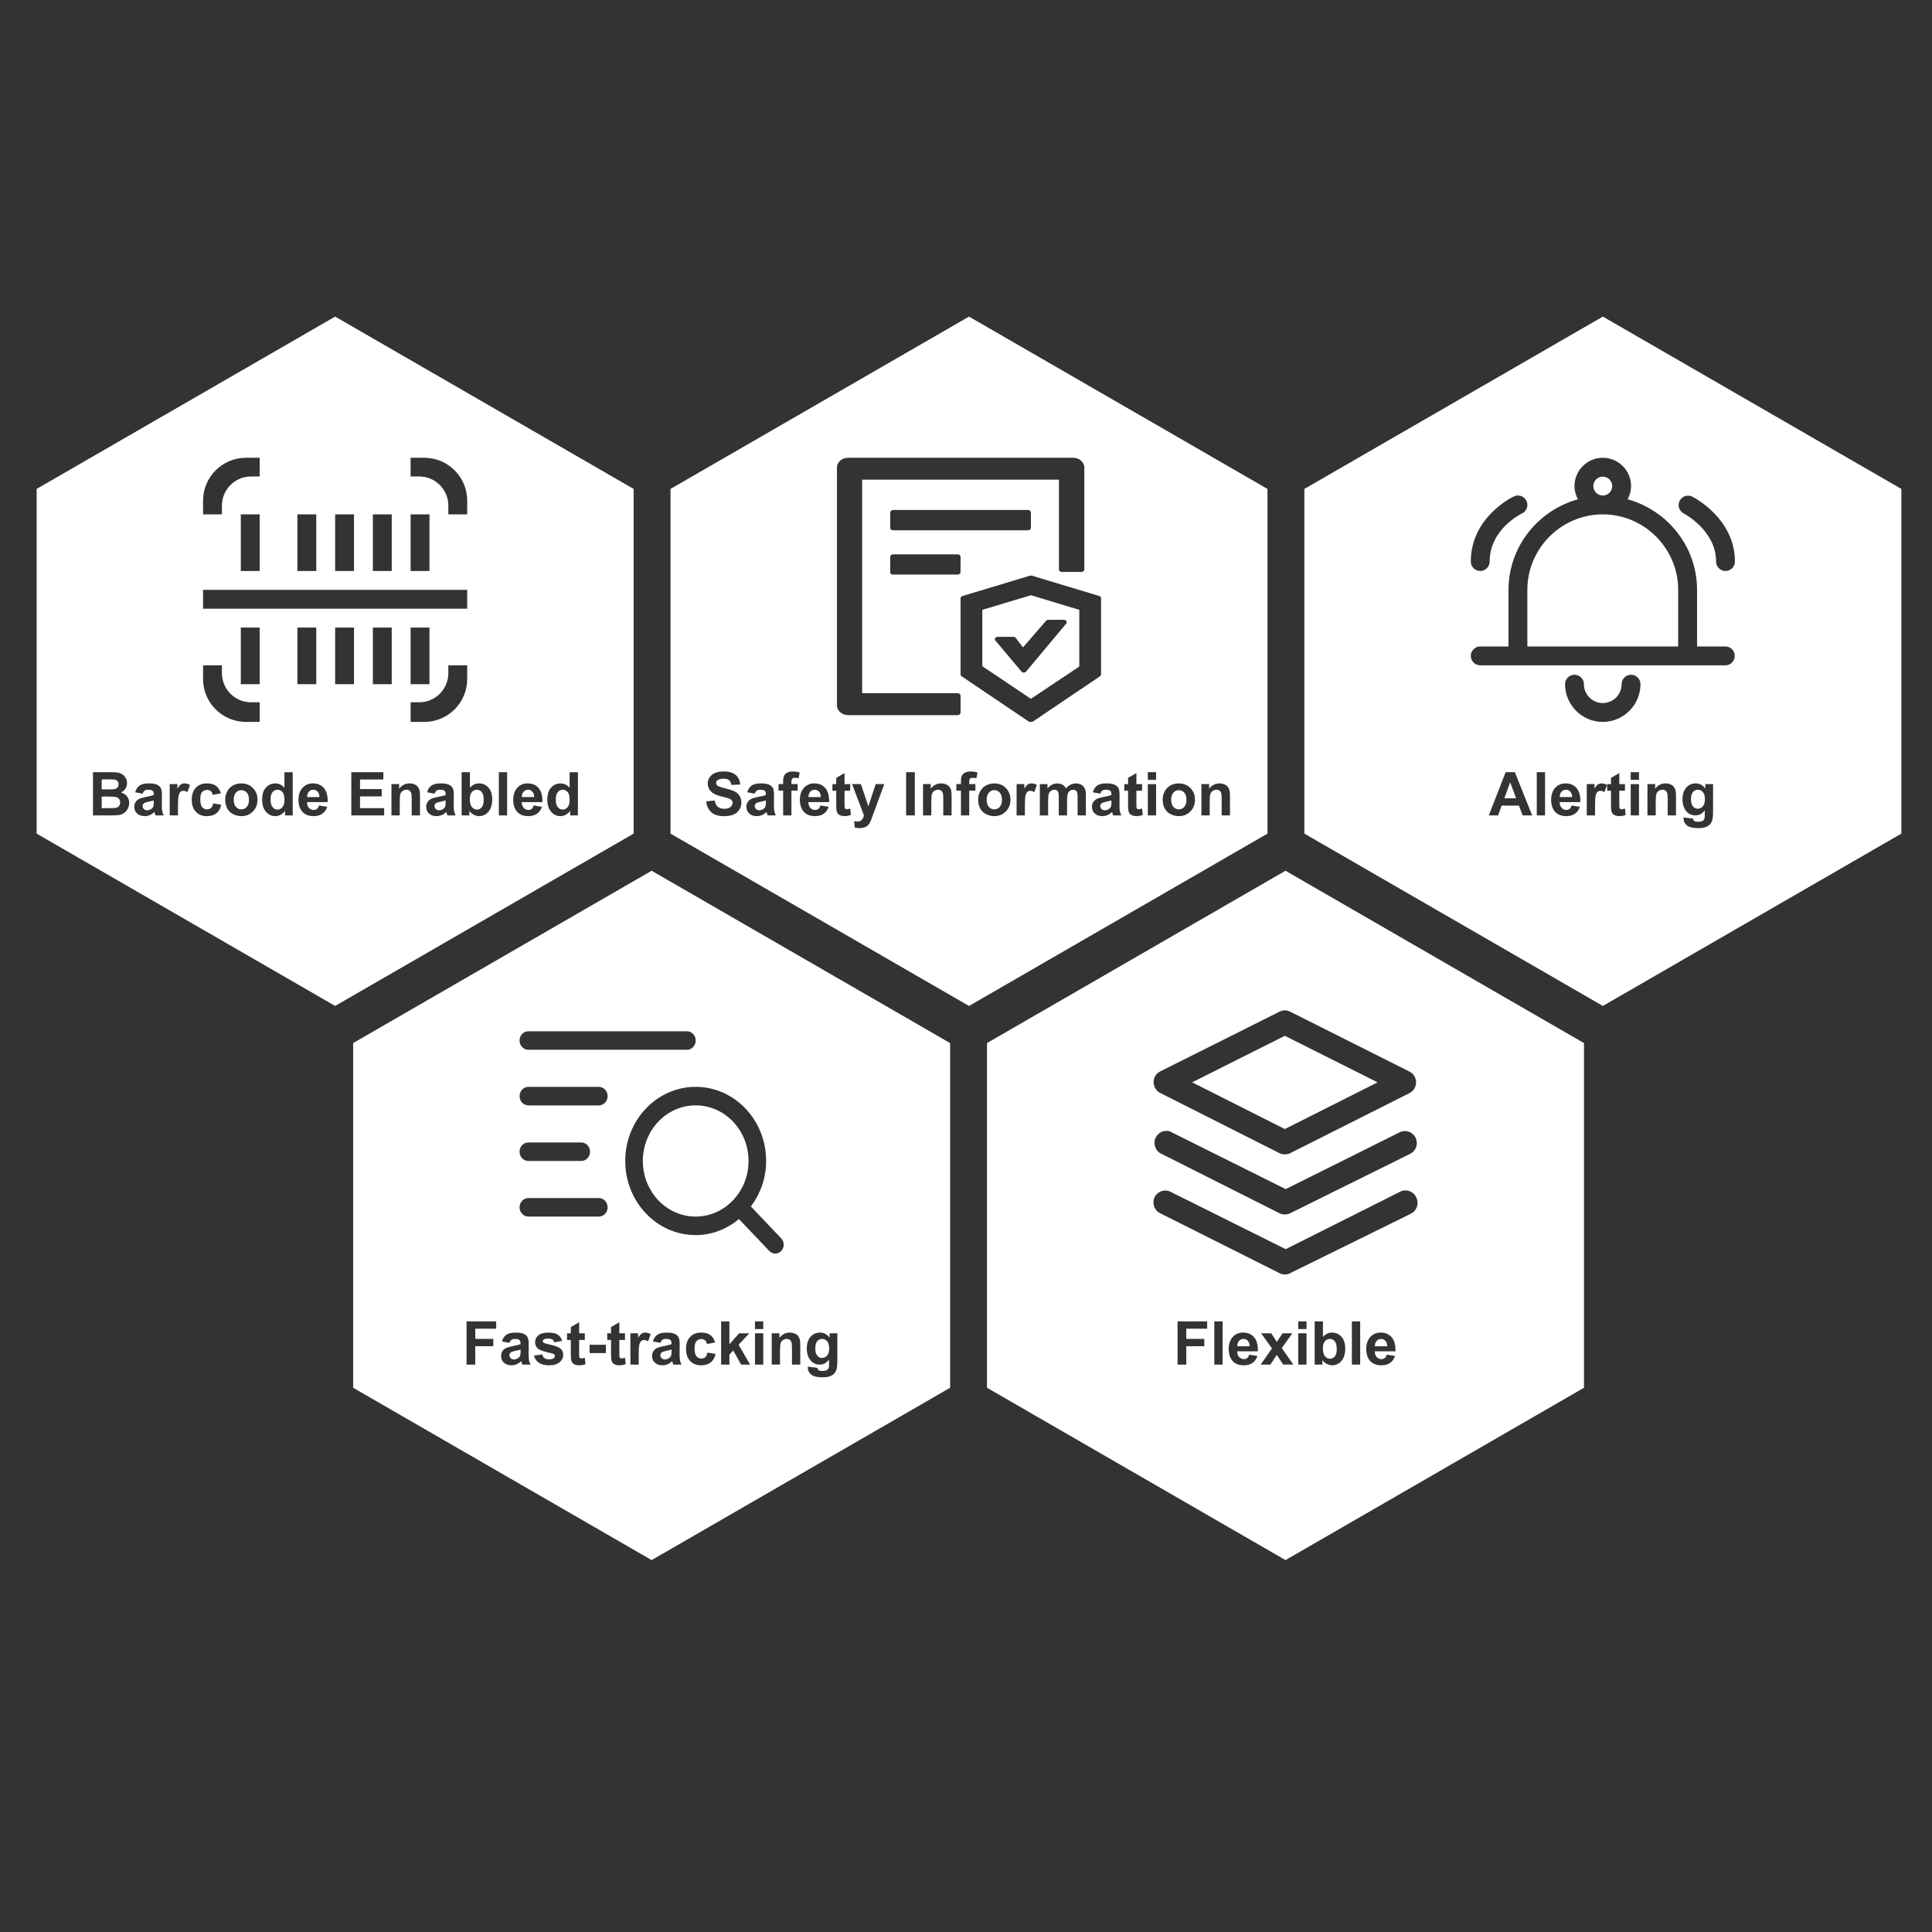 <?xml version="1.0" encoding="utf-8"?>
<!-- Generator: Adobe Illustrator 23.0.6, SVG Export Plug-In . SVG Version: 6.00 Build 0)  -->
<svg version="1.1" id="图层_1" xmlns="http://www.w3.org/2000/svg" xmlns:xlink="http://www.w3.org/1999/xlink" x="0px" y="0px"
	 viewBox="0 0 1024 1024" style="enable-background:new 0 0 1024 1024;" xml:space="preserve">
<rect x="0" y="0" width="1024" height="1024" fill="#333333" stroke="none"/>
<style type="text/css">
	.st0{fill:#FFFFFF;}
</style>
<g>
	<path class="st0" d="M147.1,418.58c-1.04,0-1.91,0.41-2.62,1.24s-1.05,2.07-1.05,3.71c0,1.77,0.24,3.05,0.73,3.84
		c0.71,1.15,1.7,1.72,2.97,1.72c1.01,0,1.87-0.43,2.58-1.29c0.71-0.86,1.06-2.14,1.06-3.85c0-1.91-0.34-3.28-1.03-4.12
		C149.06,419,148.18,418.58,147.1,418.58z"/>
	<path class="st0" d="M166.07,418.58c-0.96,0-1.75,0.35-2.38,1.05c-0.62,0.7-0.93,1.65-0.92,2.84h6.56
		c-0.03-1.27-0.36-2.24-0.98-2.9C167.73,418.91,166.97,418.58,166.07,418.58z"/>
	<path class="st0" d="M127.93,418.8c-1.15,0-2.11,0.44-2.89,1.31s-1.17,2.14-1.17,3.78c0,1.65,0.39,2.91,1.17,3.78
		s1.74,1.31,2.89,1.31c1.15,0,2.11-0.44,2.88-1.31c0.78-0.88,1.16-2.15,1.16-3.81c0-1.62-0.39-2.88-1.16-3.75
		C130.04,419.23,129.08,418.8,127.93,418.8z"/>
	<path class="st0" d="M76.43,425.66c-0.57,0.41-0.86,0.92-0.86,1.55c0,0.61,0.23,1.15,0.69,1.59c0.46,0.45,1.04,0.67,1.75,0.67
		c0.79,0,1.55-0.26,2.27-0.78c0.53-0.4,0.88-0.88,1.05-1.45c0.11-0.38,0.17-1.09,0.17-2.14v-0.88c-0.56,0.19-1.45,0.41-2.67,0.67
		C77.6,425.15,76.81,425.41,76.43,425.66z"/>
	<path class="st0" d="M231.15,425.66c-0.57,0.41-0.86,0.92-0.86,1.55c0,0.61,0.23,1.15,0.69,1.59c0.46,0.45,1.04,0.67,1.75,0.67
		c0.79,0,1.55-0.26,2.27-0.78c0.53-0.4,0.88-0.88,1.05-1.45c0.11-0.38,0.17-1.09,0.17-2.14v-0.88c-0.56,0.19-1.45,0.41-2.67,0.67
		C232.32,425.15,231.53,425.41,231.15,425.66z"/>
	<path class="st0" d="M60.29,418.31c0.79-0.09,1.41-0.37,1.87-0.82s0.68-1.05,0.68-1.79c0-0.71-0.2-1.28-0.59-1.73
		c-0.39-0.44-0.97-0.71-1.74-0.8c-0.46-0.05-1.78-0.08-3.95-0.08H53.9v5.3h3.03C58.73,418.39,59.85,418.36,60.29,418.31z"/>
	<path class="st0" d="M61.74,422.53c-0.63-0.22-2-0.33-4.1-0.33H53.9v6.12h4.28c1.67,0,2.72-0.05,3.17-0.14
		c0.69-0.12,1.25-0.43,1.68-0.91c0.43-0.48,0.65-1.13,0.65-1.95c0-0.69-0.17-1.27-0.5-1.75C62.85,423.1,62.37,422.75,61.74,422.53z"
		/>
	<path class="st0" d="M252.7,418.58c-1.05,0-1.93,0.41-2.62,1.23c-0.7,0.82-1.05,2.06-1.05,3.73c0,1.72,0.27,2.99,0.81,3.81
		c0.76,1.17,1.77,1.75,3.03,1.75c0.97,0,1.79-0.41,2.48-1.24c0.68-0.83,1.02-2.13,1.02-3.91c0-1.9-0.34-3.26-1.03-4.1
		C254.65,419,253.77,418.58,252.7,418.58z"/>
	<path class="st0" d="M279.88,418.58c-0.96,0-1.75,0.35-2.38,1.05c-0.62,0.7-0.93,1.65-0.92,2.84h6.56
		c-0.03-1.27-0.36-2.24-0.98-2.9C281.54,418.91,280.78,418.58,279.88,418.58z"/>
	<path class="st0" d="M298.26,418.58c-1.04,0-1.91,0.41-2.62,1.24s-1.05,2.07-1.05,3.71c0,1.77,0.24,3.05,0.73,3.84
		c0.71,1.15,1.7,1.72,2.97,1.72c1.01,0,1.87-0.43,2.58-1.29c0.71-0.86,1.06-2.14,1.06-3.85c0-1.91-0.34-3.28-1.03-4.12
		C300.21,419,299.33,418.58,298.26,418.58z"/>
	<path class="st0" d="M177.63,167.8L19.42,259.14v182.69l158.21,91.34l158.21-91.34V259.14L177.63,167.8z M217.63,242.63h7.26
		c12.56,0,22.74,10.18,22.74,22.74v7.26h-10v-4.65c0-8.53-6.92-15.45-15.45-15.45h-4.55V242.63z M217.63,272.63h10v30h-10V272.63z
		 M197.63,272.63h10v30h-10V272.63z M177.63,272.63h10v30h-10V272.63z M157.63,272.63h10v30h-10V272.63z M107.63,265.37
		c0-12.56,10.18-22.74,22.74-22.74h7.26v9.9h-4.55c-8.53,0-15.45,6.92-15.45,15.45v4.65h-10V265.37z M137.63,272.63v30h-10v-30
		H137.63z M67.74,428.58c-0.48,0.98-1.15,1.77-1.98,2.36c-0.84,0.59-1.87,0.95-3.1,1.09c-0.77,0.08-2.63,0.14-5.58,0.16h-7.8v-22.91
		h9.16c1.81,0,3.16,0.08,4.05,0.23c0.89,0.15,1.69,0.47,2.39,0.95c0.7,0.48,1.29,1.12,1.76,1.91s0.7,1.69,0.7,2.68
		c0,1.07-0.29,2.06-0.87,2.95c-0.58,0.9-1.36,1.57-2.35,2.02c1.4,0.41,2.47,1.1,3.22,2.08c0.75,0.98,1.12,2.13,1.12,3.45
		C68.46,426.59,68.22,427.6,67.74,428.58z M82.42,432.19c-0.11-0.29-0.26-0.72-0.42-1.3c-0.07-0.26-0.12-0.43-0.16-0.52
		c-0.75,0.73-1.55,1.28-2.41,1.64c-0.85,0.36-1.77,0.55-2.73,0.55c-1.71,0-3.05-0.46-4.04-1.39c-0.98-0.93-1.48-2.1-1.48-3.52
		c0-0.94,0.22-1.77,0.67-2.51c0.45-0.73,1.08-1.3,1.88-1.69c0.81-0.39,1.97-0.73,3.49-1.02c2.05-0.39,3.47-0.74,4.27-1.08v-0.44
		c0-0.84-0.21-1.45-0.62-1.8c-0.42-0.36-1.2-0.54-2.36-0.54c-0.78,0-1.39,0.15-1.83,0.46c-0.44,0.31-0.79,0.85-1.06,1.62l-3.98-0.72
		c0.45-1.6,1.22-2.79,2.31-3.56c1.09-0.77,2.72-1.16,4.88-1.16c1.96,0,3.42,0.23,4.38,0.7c0.96,0.46,1.63,1.05,2.02,1.77
		c0.39,0.71,0.59,2.02,0.59,3.93l-0.05,5.12c0,1.46,0.07,2.53,0.21,3.23c0.14,0.69,0.4,1.44,0.79,2.23H82.42z M99.34,419.87
		c-0.74-0.48-1.43-0.72-2.06-0.72c-0.61,0-1.14,0.17-1.56,0.51c-0.43,0.34-0.76,0.95-1.01,1.84c-0.25,0.89-0.37,2.74-0.37,5.56v5.12
		h-4.39v-16.59h4.08v2.36c0.7-1.11,1.33-1.85,1.88-2.2c0.56-0.35,1.19-0.53,1.9-0.53c1,0,1.96,0.28,2.89,0.83L99.34,419.87z
		 M114.7,431.05c-1.27,1.01-2.97,1.52-5.11,1.52c-2.43,0-4.36-0.77-5.8-2.3c-1.44-1.53-2.16-3.65-2.16-6.36
		c0-2.74,0.72-4.87,2.17-6.4c1.45-1.53,3.41-2.29,5.88-2.29c2.02,0,3.63,0.44,4.82,1.3c1.19,0.87,2.05,2.2,2.57,3.98l-4.33,0.78
		c-0.15-0.86-0.48-1.52-0.99-1.95s-1.19-0.66-2.01-0.66c-1.09,0-1.97,0.38-2.62,1.13c-0.65,0.76-0.98,2.02-0.98,3.79
		c0,1.97,0.33,3.36,0.99,4.17c0.66,0.81,1.55,1.22,2.66,1.22c0.83,0,1.52-0.24,2.05-0.71c0.53-0.47,0.91-1.29,1.12-2.45l4.31,0.73
		C116.83,428.54,115.97,430.04,114.7,431.05z M134.06,430.08c-1.62,1.65-3.66,2.48-6.12,2.48c-1.52,0-2.97-0.34-4.35-1.03
		c-1.38-0.69-2.43-1.7-3.15-3.02s-1.08-2.95-1.08-4.85c0-1.46,0.36-2.87,1.08-4.23c0.72-1.36,1.74-2.41,3.05-3.12
		c1.32-0.72,2.79-1.08,4.41-1.08c2.51,0,4.57,0.82,6.17,2.45c1.6,1.63,2.41,3.69,2.41,6.18
		C136.49,426.35,135.68,428.43,134.06,430.08z M137.63,382.63h-7.26c-12.56,0-22.74-10.18-22.74-22.74v-7.26h10v4.15
		c0,8.53,6.92,15.45,15.45,15.45h4.55V382.63z M137.63,362.63h-10v-30h10V362.63z M155.15,432.19h-4.08v-2.44
		c-0.68,0.95-1.48,1.65-2.4,2.12s-1.85,0.7-2.79,0.7c-1.91,0-3.54-0.77-4.9-2.3c-1.36-1.54-2.04-3.68-2.04-6.43
		c0-2.81,0.66-4.95,1.98-6.41c1.32-1.46,2.99-2.2,5.02-2.2c1.85,0,3.46,0.77,4.81,2.31v-8.25h4.39V432.19z M163.76,428.19
		c0.68,0.72,1.52,1.09,2.53,1.09c0.69,0,1.27-0.19,1.73-0.56s0.82-0.98,1.06-1.81l4.38,0.73c-0.56,1.6-1.45,2.83-2.66,3.66
		c-1.21,0.84-2.73,1.26-4.55,1.26c-2.89,0-5.02-0.94-6.41-2.83c-1.09-1.51-1.64-3.42-1.64-5.72c0-2.75,0.72-4.9,2.16-6.46
		c1.44-1.56,3.25-2.34,5.45-2.34c2.47,0,4.42,0.82,5.84,2.45c1.43,1.63,2.11,4.13,2.05,7.49h-11
		C162.73,426.46,163.08,427.47,163.76,428.19z M157.63,362.63v-30h10v30H157.63z M107.63,322.63v-10h140v10H107.63z M227.63,332.63
		v30h-10v-30H227.63z M207.63,332.63v30h-10v-30H207.63z M177.63,332.63h10v30h-10V332.63z M203.62,432.19H186.2v-22.91h16.98v3.88
		h-12.36v5.08h11.5v3.86h-11.5v6.23h12.8V432.19z M222.6,432.19h-4.39v-8.47c0-1.79-0.09-2.95-0.28-3.48
		c-0.19-0.53-0.49-0.93-0.91-1.23c-0.42-0.29-0.93-0.44-1.52-0.44c-0.76,0-1.44,0.21-2.05,0.62c-0.6,0.42-1.02,0.97-1.24,1.66
		c-0.22,0.69-0.34,1.96-0.34,3.81v7.52h-4.39v-16.59h4.08v2.44c1.45-1.88,3.27-2.81,5.47-2.81c0.97,0,1.85,0.17,2.66,0.52
		c0.8,0.35,1.41,0.79,1.82,1.34c0.41,0.54,0.7,1.16,0.86,1.84c0.16,0.69,0.24,1.67,0.24,2.95V432.19z M217.63,382.63v-10.4h4.55
		c8.53,0,15.45-6.92,15.45-15.45v-4.15h10v7.26c0,12.56-10.18,22.74-22.74,22.74H217.63z M237.13,432.19
		c-0.11-0.29-0.26-0.72-0.42-1.3c-0.07-0.26-0.12-0.43-0.16-0.52c-0.75,0.73-1.55,1.28-2.41,1.64c-0.85,0.36-1.77,0.55-2.73,0.55
		c-1.71,0-3.05-0.46-4.04-1.39c-0.98-0.93-1.48-2.1-1.48-3.52c0-0.94,0.22-1.77,0.67-2.51c0.45-0.73,1.08-1.3,1.88-1.69
		c0.81-0.39,1.97-0.73,3.49-1.02c2.05-0.39,3.47-0.74,4.27-1.08v-0.44c0-0.84-0.21-1.45-0.62-1.8c-0.42-0.36-1.2-0.54-2.36-0.54
		c-0.78,0-1.39,0.15-1.83,0.46c-0.44,0.31-0.79,0.85-1.06,1.62l-3.98-0.72c0.45-1.6,1.22-2.79,2.31-3.56
		c1.09-0.77,2.72-1.16,4.88-1.16c1.96,0,3.42,0.23,4.38,0.7c0.96,0.46,1.63,1.05,2.02,1.77c0.39,0.71,0.59,2.02,0.59,3.93
		l-0.05,5.12c0,1.46,0.07,2.53,0.21,3.23c0.14,0.69,0.4,1.44,0.79,2.23H237.13z M258.85,430.26c-1.35,1.53-2.99,2.3-4.91,2.3
		c-0.95,0-1.88-0.24-2.8-0.71s-1.72-1.17-2.38-2.1v2.44h-4.08v-22.91h4.39v8.25c1.35-1.54,2.96-2.31,4.81-2.31
		c2.02,0,3.69,0.73,5.02,2.2c1.32,1.46,1.98,3.57,1.98,6.3C260.87,426.55,260.19,428.73,258.85,430.26z M268.79,432.19h-4.39v-22.91
		h4.39V432.19z M277.57,428.19c0.68,0.72,1.52,1.09,2.53,1.09c0.69,0,1.27-0.19,1.73-0.56s0.82-0.98,1.06-1.81l4.38,0.73
		c-0.56,1.6-1.45,2.83-2.66,3.66c-1.21,0.84-2.73,1.26-4.55,1.26c-2.89,0-5.02-0.94-6.41-2.83c-1.09-1.51-1.64-3.42-1.64-5.72
		c0-2.75,0.72-4.9,2.16-6.46c1.44-1.56,3.25-2.34,5.45-2.34c2.47,0,4.42,0.82,5.84,2.45c1.43,1.63,2.11,4.13,2.05,7.49h-11
		C276.54,426.46,276.9,427.47,277.57,428.19z M306.31,432.19h-4.08v-2.44c-0.68,0.95-1.48,1.65-2.4,2.12s-1.85,0.7-2.79,0.7
		c-1.91,0-3.54-0.77-4.9-2.3c-1.36-1.54-2.04-3.68-2.04-6.43c0-2.81,0.66-4.95,1.98-6.41c1.32-1.46,2.99-2.2,5.02-2.2
		c1.85,0,3.46,0.77,4.81,2.31v-8.25h4.39V432.19z"/>
</g>
<g>
	<path class="st0" d="M368.73,585.87c-15.47,0-28.01,13.19-28.01,29.47s12.54,29.47,28.01,29.47c7.63,0,14.51-3.22,19.56-8.41
		c0.07-0.08,0.11-0.2,0.19-0.28c0.07-0.09,0.19-0.12,0.27-0.2v0c4.94-5.31,8-12.55,7.99-20.58
		C396.73,599.06,384.2,585.87,368.73,585.87z"/>
	<path class="st0" d="M270.85,716.73c-0.57,0.41-0.86,0.92-0.86,1.55c0,0.61,0.23,1.15,0.69,1.59c0.46,0.45,1.04,0.67,1.75,0.67
		c0.79,0,1.55-0.26,2.27-0.78c0.53-0.4,0.88-0.88,1.05-1.45c0.11-0.38,0.17-1.09,0.17-2.14v-0.88c-0.56,0.19-1.45,0.41-2.67,0.67
		S271.22,716.48,270.85,716.73z"/>
	<path class="st0" d="M345.38,461.51l-158.21,91.34v182.69l158.21,91.34l158.21-91.34V552.86L345.38,461.51z M280.05,546.59h84.02
		c2.58,0,4.67,2.2,4.67,4.91s-2.09,4.91-4.67,4.91h-84.02c-2.58,0-4.67-2.2-4.67-4.91S277.47,546.59,280.05,546.59z M280.05,576.06
		h37.34c2.58,0,4.67,2.2,4.67,4.91c0,2.71-2.09,4.91-4.67,4.91h-37.34c-2.58,0-4.67-2.2-4.67-4.91
		C275.38,578.26,277.47,576.06,280.05,576.06z M280.05,605.52h28.01c2.58,0,4.67,2.2,4.67,4.91c0,2.71-2.09,4.91-4.67,4.91h-28.01
		c-2.58,0-4.67-2.2-4.67-4.91C275.38,607.72,277.47,605.52,280.05,605.52z M280.05,634.99h37.34c2.58,0,4.67,2.2,4.67,4.91
		c0,2.71-2.09,4.91-4.67,4.91h-37.34c-2.58,0-4.67-2.2-4.67-4.91C275.38,637.19,277.47,634.99,280.05,634.99z M262.97,704.23H251.9
		v5.42h9.56v3.88h-9.56v9.73h-4.62v-22.91h15.7V704.23z M276.83,723.26c-0.11-0.29-0.26-0.72-0.42-1.3
		c-0.07-0.26-0.12-0.43-0.16-0.52c-0.75,0.73-1.55,1.28-2.41,1.64c-0.85,0.36-1.77,0.55-2.73,0.55c-1.71,0-3.05-0.46-4.04-1.39
		s-1.48-2.1-1.48-3.52c0-0.94,0.22-1.77,0.67-2.51c0.45-0.73,1.08-1.3,1.88-1.69c0.81-0.39,1.97-0.73,3.49-1.02
		c2.05-0.39,3.47-0.75,4.27-1.08V712c0-0.84-0.21-1.45-0.62-1.8c-0.42-0.36-1.2-0.54-2.36-0.54c-0.78,0-1.39,0.15-1.83,0.46
		s-0.79,0.85-1.06,1.62l-3.98-0.72c0.45-1.6,1.22-2.79,2.31-3.56s2.72-1.16,4.88-1.16c1.96,0,3.42,0.23,4.38,0.7
		c0.96,0.46,1.63,1.05,2.02,1.77s0.59,2.02,0.59,3.93l-0.05,5.12c0,1.46,0.07,2.53,0.21,3.23s0.4,1.43,0.79,2.23H276.83z M296.6,722
		c-1.27,1.09-3.15,1.64-5.64,1.64c-2.26,0-4.05-0.46-5.37-1.38c-1.32-0.92-2.18-2.16-2.59-3.73l4.41-0.67
		c0.19,0.85,0.57,1.5,1.14,1.95c0.57,0.44,1.38,0.66,2.41,0.66c1.14,0,1.99-0.21,2.56-0.62c0.39-0.29,0.58-0.68,0.58-1.17
		c0-0.33-0.1-0.61-0.31-0.83c-0.22-0.21-0.71-0.4-1.47-0.58c-3.54-0.78-5.79-1.5-6.73-2.14c-1.31-0.9-1.97-2.14-1.97-3.73
		c0-1.44,0.57-2.65,1.7-3.62c1.14-0.98,2.9-1.47,5.28-1.47c2.27,0,3.96,0.37,5.06,1.11c1.1,0.74,1.86,1.83,2.28,3.28l-4.14,0.77
		c-0.18-0.65-0.51-1.14-1.01-1.48c-0.5-0.34-1.2-0.52-2.12-0.52c-1.16,0-1.98,0.16-2.48,0.48c-0.33,0.23-0.5,0.53-0.5,0.89
		c0,0.31,0.15,0.58,0.44,0.8c0.4,0.29,1.76,0.7,4.1,1.23c2.34,0.53,3.97,1.18,4.9,1.95c0.92,0.78,1.38,1.87,1.38,3.27
		C298.51,719.6,297.87,720.91,296.6,722z M306.85,723.64c-0.79,0-1.51-0.13-2.14-0.4c-0.64-0.27-1.1-0.61-1.4-1.03
		s-0.5-0.99-0.62-1.71c-0.09-0.51-0.14-1.54-0.14-3.09v-7.23h-2.02v-3.5h2.02v-3.3l4.41-2.56v5.86h3v3.5h-3v6.69
		c0,1.35,0.03,2.14,0.09,2.37c0.06,0.22,0.19,0.41,0.39,0.55s0.45,0.22,0.74,0.22c0.41,0,0.99-0.14,1.77-0.42l0.38,3.41
		C309.3,723.42,308.14,723.64,306.85,723.64z M321.13,717.16h-8.62v-4.39h8.62V717.16z M328.16,723.64c-0.79,0-1.51-0.13-2.14-0.4
		c-0.64-0.27-1.1-0.61-1.4-1.03s-0.5-0.99-0.62-1.71c-0.09-0.51-0.14-1.54-0.14-3.09v-7.23h-2.02v-3.5h2.02v-3.3l4.41-2.56v5.86h3
		v3.5h-3v6.69c0,1.35,0.03,2.14,0.09,2.37c0.06,0.22,0.19,0.41,0.39,0.55s0.45,0.22,0.74,0.22c0.41,0,0.99-0.14,1.77-0.42l0.38,3.41
		C330.61,723.42,329.45,723.64,328.16,723.64z M343.52,710.95c-0.74-0.48-1.43-0.72-2.06-0.72c-0.61,0-1.14,0.17-1.56,0.51
		c-0.43,0.34-0.76,0.95-1.01,1.84c-0.25,0.89-0.37,2.74-0.37,5.56v5.12h-4.39v-16.59h4.08v2.36c0.7-1.11,1.33-1.85,1.88-2.2
		c0.56-0.35,1.19-0.53,1.9-0.53c1,0,1.96,0.28,2.89,0.83L343.52,710.95z M356.85,723.26c-0.11-0.29-0.26-0.72-0.42-1.3
		c-0.07-0.26-0.12-0.43-0.16-0.52c-0.75,0.73-1.55,1.28-2.41,1.64c-0.85,0.36-1.77,0.55-2.73,0.55c-1.71,0-3.05-0.46-4.04-1.39
		s-1.48-2.1-1.48-3.52c0-0.94,0.22-1.77,0.67-2.51c0.45-0.73,1.08-1.3,1.88-1.69c0.81-0.39,1.97-0.73,3.49-1.02
		c2.05-0.39,3.47-0.75,4.27-1.08V712c0-0.84-0.21-1.45-0.62-1.8c-0.42-0.36-1.2-0.54-2.36-0.54c-0.78,0-1.39,0.15-1.83,0.46
		s-0.79,0.85-1.06,1.62l-3.98-0.72c0.45-1.6,1.22-2.79,2.31-3.56s2.72-1.16,4.88-1.16c1.96,0,3.42,0.23,4.38,0.7
		c0.96,0.46,1.63,1.05,2.02,1.77s0.59,2.02,0.59,3.93l-0.05,5.12c0,1.46,0.07,2.53,0.21,3.23s0.4,1.43,0.79,2.23H356.85z
		 M376.68,722.12c-1.27,1.01-2.97,1.52-5.11,1.52c-2.43,0-4.36-0.77-5.8-2.3c-1.44-1.53-2.16-3.65-2.16-6.36
		c0-2.74,0.72-4.87,2.17-6.4c1.45-1.53,3.41-2.29,5.88-2.29c2.02,0,3.63,0.43,4.82,1.3c1.19,0.87,2.05,2.2,2.57,3.98l-4.33,0.78
		c-0.15-0.86-0.48-1.52-0.99-1.95s-1.19-0.66-2.01-0.66c-1.09,0-1.97,0.38-2.62,1.13c-0.65,0.75-0.98,2.02-0.98,3.79
		c0,1.97,0.33,3.36,0.99,4.17c0.66,0.81,1.55,1.22,2.66,1.22c0.83,0,1.52-0.24,2.05-0.71s0.91-1.29,1.12-2.45l4.31,0.73
		C378.81,719.62,377.95,721.11,376.68,722.12z M392.82,723.26l-4.17-7.45l-2.05,2.14v5.31h-4.39v-22.91h4.39v12.16l5.14-5.84h5.41
		l-5.67,6.06l6.08,10.53H392.82z M404.55,723.26h-4.39v-16.59h4.39V723.26z M404.55,704.42h-4.39v-4.06h4.39V704.42z M391.67,646.13
		c-6.35,5.24-14.24,8.5-22.94,8.5c-20.62,0-37.34-17.59-37.34-39.29s16.72-39.29,37.34-39.29s37.34,17.59,37.34,39.29
		c0,9.15-3.1,17.45-8.08,24.13l16.08,16.91c1.75,1.85,1.75,4.81,0,6.66c-1.76,1.84-4.57,1.84-6.33,0L391.67,646.13z M424.15,723.26
		h-4.39v-8.47c0-1.79-0.09-2.95-0.28-3.48s-0.49-0.93-0.91-1.23s-0.93-0.44-1.52-0.44c-0.76,0-1.44,0.21-2.05,0.62
		c-0.6,0.42-1.02,0.97-1.24,1.66c-0.22,0.69-0.34,1.96-0.34,3.81v7.52h-4.39v-16.59h4.08v2.44c1.45-1.88,3.27-2.81,5.47-2.81
		c0.97,0,1.85,0.17,2.66,0.52c0.8,0.35,1.41,0.79,1.82,1.34c0.41,0.54,0.7,1.16,0.86,1.84c0.16,0.69,0.24,1.67,0.24,2.95V723.26z
		 M443.8,721.56c0,1.96-0.16,3.42-0.48,4.39c-0.32,0.97-0.78,1.73-1.36,2.28c-0.58,0.55-1.36,0.98-2.34,1.3
		c-0.97,0.31-2.21,0.47-3.7,0.47c-2.81,0-4.81-0.48-5.98-1.45c-1.18-0.96-1.77-2.19-1.77-3.66c0-0.15,0-0.32,0.02-0.53l5.02,0.61
		c0.08,0.58,0.28,0.98,0.58,1.2c0.42,0.31,1.07,0.47,1.97,0.47c1.15,0,2-0.17,2.58-0.52c0.39-0.23,0.68-0.6,0.88-1.11
		c0.14-0.37,0.2-1.04,0.2-2.02v-2.42c-1.31,1.79-2.97,2.69-4.97,2.69c-2.23,0-4-0.94-5.3-2.83c-1.02-1.49-1.53-3.34-1.53-5.56
		c0-2.78,0.67-4.91,2.01-6.38c1.34-1.47,3-2.2,4.99-2.2c2.05,0,3.74,0.9,5.08,2.7v-2.33h4.11V721.56z"/>
	<path class="st0" d="M350.86,716.73c-0.57,0.41-0.86,0.92-0.86,1.55c0,0.61,0.23,1.15,0.69,1.59c0.46,0.45,1.04,0.67,1.75,0.67
		c0.79,0,1.55-0.26,2.27-0.78c0.53-0.4,0.88-0.88,1.05-1.45c0.11-0.38,0.17-1.09,0.17-2.14v-0.88c-0.56,0.19-1.45,0.41-2.67,0.67
		S351.24,716.48,350.86,716.73z"/>
	<path class="st0" d="M435.74,709.66c-1.05,0-1.92,0.41-2.6,1.23c-0.68,0.82-1.02,2.07-1.02,3.74c0,1.76,0.34,3.05,1.02,3.87
		c0.68,0.82,1.52,1.23,2.52,1.23c1.07,0,1.98-0.42,2.72-1.26c0.74-0.84,1.11-2.08,1.11-3.73c0-1.72-0.35-3-1.06-3.83
		C437.72,710.07,436.82,709.66,435.74,709.66z"/>
</g>
<g>
	<path class="st0" d="M704.83,709.66c-1.05,0-1.93,0.41-2.62,1.23c-0.7,0.82-1.05,2.06-1.05,3.73c0,1.72,0.27,2.99,0.81,3.81
		c0.76,1.17,1.77,1.75,3.03,1.75c0.97,0,1.79-0.41,2.48-1.24c0.68-0.83,1.02-2.13,1.02-3.91c0-1.9-0.34-3.26-1.03-4.1
		S705.9,709.66,704.83,709.66z"/>
	<path class="st0" d="M732.01,709.66c-0.96,0-1.75,0.35-2.38,1.05s-0.93,1.65-0.92,2.84h6.56c-0.03-1.27-0.36-2.24-0.98-2.9
		S732.91,709.66,732.01,709.66z"/>
	<polygon class="st0" points="730.14,573.66 680.99,549 631.84,573.66 680.99,598.42 	"/>
	<path class="st0" d="M659.09,709.66c-0.96,0-1.75,0.35-2.38,1.05s-0.93,1.65-0.92,2.84h6.56c-0.03-1.27-0.36-2.24-0.98-2.9
		S659.99,709.66,659.09,709.66z"/>
	<path class="st0" d="M681.34,461.51l-158.21,91.34v182.69l158.21,91.34l158.21-91.34V552.86L681.34,461.51z M681.43,630.26
		l60.89-30.35c3.27-1.27,6.95,0.36,8.21,3.65c1.1,2.86,0.02,6.09-2.56,7.72l-64.11,31.75c-1.81,0.88-3.93,0.88-5.74,0l-63.24-31.84
		c-2.97-1.87-3.88-5.81-2.02-8.8c1.61-2.6,4.83-3.68,7.67-2.57v0.09L681.43,630.26z M612.12,570.67c0.61-1.2,1.57-2.17,2.76-2.78
		l63.24-31.66c1.79-0.96,3.95-0.96,5.74,0l63.24,31.75c3.12,1.61,4.36,5.45,2.76,8.59c-0.61,1.2-1.57,2.17-2.76,2.78l-63.24,31.84
		c-1.81,0.88-3.93,0.88-5.74,0l-63.24-31.93C611.76,577.66,610.52,573.81,612.12,570.67z M639.83,704.23h-11.08v5.42h9.56v3.88
		h-9.56v9.73h-4.62v-22.91h15.7V704.23z M648,723.26h-4.39v-22.91H648V723.26z M656.78,719.27c0.68,0.72,1.52,1.09,2.53,1.09
		c0.69,0,1.27-0.19,1.73-0.56s0.82-0.98,1.06-1.81l4.38,0.73c-0.56,1.6-1.45,2.83-2.66,3.66c-1.21,0.84-2.73,1.26-4.55,1.26
		c-2.89,0-5.02-0.94-6.41-2.83c-1.09-1.51-1.64-3.42-1.64-5.72c0-2.75,0.72-4.9,2.16-6.46s3.25-2.34,5.45-2.34
		c2.47,0,4.42,0.82,5.84,2.45c1.43,1.63,2.11,4.13,2.05,7.49h-11C655.75,717.54,656.1,718.55,656.78,719.27z M680.11,723.26
		l-3.38-5.14l-3.41,5.14h-5.14l5.98-8.55l-5.73-8.05h5.36l2.94,4.56l3.09-4.56h5.16l-5.62,7.86l6.14,8.73H680.11z M692.48,723.26
		h-4.39v-16.59h4.39V723.26z M692.48,704.42h-4.39v-4.06h4.39V704.42z M710.97,721.34c-1.35,1.53-2.99,2.3-4.91,2.3
		c-0.95,0-1.88-0.24-2.8-0.71s-1.72-1.17-2.38-2.1v2.44h-4.08v-22.91h4.39v8.25c1.35-1.54,2.96-2.31,4.81-2.31
		c2.02,0,3.69,0.73,5.02,2.2c1.32,1.46,1.98,3.57,1.98,6.3C713,717.63,712.32,719.81,710.97,721.34z M720.92,723.26h-4.39v-22.91
		h4.39V723.26z M729.7,719.27c0.68,0.72,1.52,1.09,2.53,1.09c0.69,0,1.27-0.19,1.73-0.56s0.82-0.98,1.06-1.81l4.38,0.73
		c-0.56,1.6-1.45,2.83-2.66,3.66c-1.21,0.84-2.73,1.26-4.55,1.26c-2.89,0-5.02-0.94-6.41-2.83c-1.09-1.51-1.64-3.42-1.64-5.72
		c0-2.75,0.72-4.9,2.16-6.46s3.25-2.34,5.45-2.34c2.47,0,4.42,0.82,5.84,2.45c1.43,1.63,2.11,4.13,2.05,7.49h-11
		C728.67,717.54,729.02,718.55,729.7,719.27z M747.99,643.19c-0.06,0.03-0.13,0.07-0.19,0.1l-63.94,31.49
		c-1.79,0.96-3.95,0.96-5.74,0l-63.24-31.75c-3.14-1.56-4.44-5.39-2.88-8.55c0.03-0.07,0.07-0.13,0.1-0.2
		c1.65-3.03,5.41-4.16,8.44-2.54l60.89,30.35l60.46-30.35c3.02-1.69,6.84-0.6,8.52,2.44c0.06,0.12,0.12,0.23,0.18,0.35
		C752.24,637.65,751.08,641.52,747.99,643.19z"/>
</g>
<g>
	<path class="st0" d="M584.01,425.66c-0.57,0.41-0.86,0.92-0.86,1.55c0,0.61,0.23,1.15,0.69,1.59c0.46,0.45,1.04,0.67,1.75,0.67
		c0.79,0,1.55-0.26,2.27-0.78c0.53-0.4,0.88-0.88,1.05-1.45c0.11-0.38,0.17-1.09,0.17-2.14v-0.88c-0.56,0.19-1.45,0.41-2.67,0.67
		C585.18,425.15,584.38,425.41,584.01,425.66z"/>
	<path class="st0" d="M431.82,418.58c-0.96,0-1.75,0.35-2.38,1.05c-0.62,0.7-0.93,1.65-0.92,2.84h6.56
		c-0.03-1.27-0.36-2.24-0.98-2.9C433.48,418.91,432.72,418.58,431.82,418.58z"/>
	<path class="st0" d="M520.65,323.22v29.88l25.75,17.29l25.65-17.12v-30.05l-25.65-7.74L520.65,323.22z M555.65,328.49h8.2
		c0.3,0,0.59,0.08,0.84,0.23c0.7,0.41,0.88,1.23,0.4,1.83l-21.27,25.44c-0.07,0.08-0.15,0.15-0.24,0.21
		c-0.66,0.45-1.62,0.36-2.14-0.21l-13.83-16.46c-0.21-0.24-0.31-0.53-0.29-0.83c0.05-0.68,0.74-1.19,1.53-1.15h8.2
		c0.48-0.03,0.95,0.16,1.24,0.49l3.91,5.1l12.21-14.08C554.7,328.72,555.16,328.51,555.65,328.49z"/>
	<path class="st0" d="M400.87,425.66c-0.57,0.41-0.86,0.92-0.86,1.55c0,0.61,0.23,1.15,0.69,1.59c0.46,0.45,1.04,0.67,1.75,0.67
		c0.79,0,1.55-0.26,2.27-0.78c0.53-0.4,0.88-0.88,1.05-1.45c0.11-0.38,0.17-1.09,0.17-2.14v-0.88c-0.56,0.19-1.45,0.41-2.67,0.67
		C402.04,425.15,401.24,425.41,400.87,425.66z"/>
	<path class="st0" d="M527.01,418.8c-1.15,0-2.11,0.44-2.89,1.31s-1.17,2.14-1.17,3.78c0,1.65,0.39,2.91,1.17,3.78
		s1.75,1.31,2.89,1.31s2.11-0.44,2.88-1.31s1.16-2.15,1.16-3.81c0-1.62-0.39-2.88-1.16-3.75S528.15,418.8,527.01,418.8z"/>
	<path class="st0" d="M513.59,167.8l-158.21,91.34v182.69l158.21,91.35l158.21-91.35V259.15L513.59,167.8z M583.59,317.04v40.42
		c-0.01,0.39-0.22,0.75-0.57,0.99l-35.76,24.12c-0.28,0.08-0.58,0.08-0.86,0c-0.31,0.08-0.64,0.08-0.95,0l-35.76-24.12
		c-0.35-0.24-0.56-0.6-0.57-0.99v-40.42c0.02-0.54,0.44-1.01,1.05-1.15l35.76-10.78h0.95l35.76,10.78
		C583.21,316.07,583.59,316.53,583.59,317.04z M473.35,293.83h34.33c0.79,0,1.43,0.55,1.43,1.23v8.15c0,0.7-0.63,1.27-1.43,1.32
		h-34.33c-0.19,0.01-0.38-0.01-0.56-0.06c-0.8-0.23-1.23-0.97-0.97-1.66v-7.74C471.87,294.37,472.54,293.83,473.35,293.83z
		 M471.82,279.84v-8.23c0-0.73,0.68-1.32,1.53-1.32h71.53c0.84,0,1.53,0.59,1.53,1.32v8.23c-0.05,0.7-0.72,1.24-1.53,1.23h-71.53
		C472.54,281.07,471.87,280.53,471.82,279.84z M443.59,247.81c0-2.83,2.63-5.14,5.91-5.19h119.21c3.32,0,6.01,2.32,6.01,5.19v54
		c0,0.73-0.68,1.32-1.53,1.32h-10.4c-0.84,0-1.53-0.59-1.53-1.32v-47.58H456.95v113.19h50.74v0c0.81,0.04,1.43,0.62,1.43,1.32v8.97
		c0,0.7-0.63,1.27-1.43,1.32h-58.17c-3.28-0.04-5.91-2.35-5.91-5.19V247.81z M391.82,429.2c-0.73,1.15-1.76,2-3.09,2.55
		c-1.33,0.56-3,0.84-4.98,0.84c-2.9,0-5.12-0.67-6.67-2.01c-1.55-1.34-2.48-3.29-2.78-5.85l4.5-0.44c0.27,1.51,0.82,2.62,1.65,3.33
		c0.83,0.71,1.95,1.06,3.35,1.06c1.49,0,2.61-0.31,3.37-0.95c0.75-0.63,1.13-1.37,1.13-2.21c0-0.54-0.16-1-0.48-1.38
		c-0.32-0.38-0.87-0.71-1.66-0.99c-0.54-0.19-1.78-0.52-3.7-1c-2.48-0.61-4.22-1.37-5.22-2.27c-1.41-1.26-2.11-2.8-2.11-4.61
		c0-1.17,0.33-2.26,0.99-3.27c0.66-1.02,1.61-1.79,2.86-2.32c1.24-0.53,2.75-0.8,4.51-0.8c2.88,0,5.04,0.63,6.49,1.89
		c1.45,1.26,2.22,2.94,2.29,5.05l-4.62,0.2c-0.2-1.18-0.62-2.02-1.27-2.54c-0.65-0.52-1.63-0.77-2.93-0.77
		c-1.34,0-2.4,0.28-3.16,0.83c-0.49,0.35-0.73,0.83-0.73,1.42c0,0.54,0.23,1.01,0.69,1.39c0.58,0.49,2,1,4.25,1.53
		s3.91,1.08,4.99,1.65c1.08,0.57,1.92,1.34,2.53,2.33s0.91,2.2,0.91,3.65C392.92,426.83,392.55,428.06,391.82,429.2z M406.85,432.19
		c-0.11-0.29-0.26-0.72-0.42-1.3c-0.07-0.26-0.12-0.43-0.16-0.52c-0.75,0.73-1.55,1.28-2.41,1.64c-0.85,0.36-1.77,0.55-2.73,0.55
		c-1.71,0-3.05-0.46-4.04-1.39c-0.98-0.93-1.48-2.1-1.48-3.52c0-0.94,0.22-1.77,0.67-2.51c0.45-0.73,1.08-1.3,1.88-1.69
		c0.81-0.39,1.97-0.73,3.49-1.02c2.05-0.39,3.47-0.74,4.27-1.08v-0.44c0-0.84-0.21-1.45-0.62-1.8c-0.42-0.36-1.2-0.54-2.36-0.54
		c-0.78,0-1.39,0.15-1.83,0.46c-0.44,0.31-0.79,0.85-1.06,1.62l-3.98-0.72c0.45-1.6,1.22-2.79,2.31-3.56
		c1.09-0.77,2.72-1.16,4.88-1.16c1.96,0,3.42,0.23,4.38,0.7c0.96,0.46,1.63,1.05,2.02,1.77c0.39,0.71,0.59,2.02,0.59,3.93
		l-0.05,5.12c0,1.46,0.07,2.53,0.21,3.23c0.14,0.69,0.4,1.44,0.79,2.23H406.85z M423.27,412.51c-0.7-0.17-1.37-0.25-2.02-0.25
		c-0.64,0-1.09,0.15-1.37,0.45c-0.28,0.3-0.41,0.87-0.41,1.71v1.17h3.28v3.45h-3.28v13.14h-4.39v-13.14h-2.44v-3.45h2.44v-1.25
		c0-1.4,0.15-2.44,0.45-3.12s0.84-1.25,1.64-1.68c0.8-0.43,1.8-0.65,3.02-0.65c1.25,0,2.47,0.19,3.67,0.56L423.27,412.51z
		 M429.51,428.19c0.68,0.72,1.52,1.09,2.53,1.09c0.69,0,1.27-0.19,1.73-0.56s0.82-0.98,1.06-1.81l4.38,0.73
		c-0.56,1.6-1.45,2.83-2.66,3.66c-1.21,0.84-2.73,1.26-4.55,1.26c-2.89,0-5.02-0.94-6.41-2.83c-1.09-1.51-1.64-3.42-1.64-5.72
		c0-2.75,0.72-4.9,2.16-6.46c1.44-1.56,3.25-2.34,5.45-2.34c2.47,0,4.42,0.82,5.84,2.45c1.43,1.63,2.11,4.13,2.05,7.49h-11
		C428.48,426.46,428.83,427.47,429.51,428.19z M447.52,432.56c-0.79,0-1.51-0.13-2.14-0.4c-0.64-0.27-1.1-0.61-1.4-1.03
		s-0.5-0.99-0.62-1.71c-0.09-0.51-0.14-1.54-0.14-3.09v-7.23h-2.02v-3.5h2.02v-3.3l4.41-2.56v5.86h3v3.5h-3v6.69
		c0,1.35,0.03,2.14,0.09,2.37c0.06,0.22,0.19,0.41,0.39,0.55c0.2,0.15,0.45,0.22,0.74,0.22c0.41,0,0.99-0.14,1.77-0.42l0.38,3.41
		C449.97,432.34,448.82,432.56,447.52,432.56z M462.81,431.56l-1.05,2.89c-0.39,0.97-0.75,1.71-1.1,2.22
		c-0.35,0.51-0.75,0.92-1.2,1.24c-0.45,0.32-1.01,0.56-1.67,0.74c-0.66,0.18-1.41,0.27-2.24,0.27c-0.84,0-1.67-0.09-2.48-0.27
		l-0.39-3.44c0.69,0.14,1.31,0.2,1.86,0.2c1.02,0,1.78-0.3,2.27-0.9c0.49-0.6,0.86-1.36,1.12-2.29l-6.31-16.64h4.67l3.97,11.78
		l3.88-11.78h4.55L462.81,431.56z M484.88,432.19h-4.62v-22.91h4.62V432.19z M504.35,432.19h-4.39v-8.47c0-1.79-0.09-2.95-0.28-3.48
		c-0.19-0.53-0.49-0.93-0.91-1.23c-0.42-0.29-0.93-0.44-1.52-0.44c-0.76,0-1.44,0.21-2.05,0.62c-0.6,0.42-1.02,0.97-1.24,1.66
		c-0.22,0.69-0.34,1.96-0.34,3.81v7.52h-4.39v-16.59h4.08v2.44c1.45-1.88,3.27-2.81,5.47-2.81c0.97,0,1.85,0.17,2.66,0.52
		c0.8,0.35,1.41,0.79,1.82,1.34c0.41,0.54,0.7,1.16,0.86,1.84c0.16,0.69,0.24,1.67,0.24,2.95V432.19z M517.51,412.51
		c-0.7-0.17-1.37-0.25-2.02-0.25c-0.64,0-1.09,0.15-1.37,0.45s-0.41,0.87-0.41,1.71v1.17h3.28v3.45h-3.28v13.14h-4.39v-13.14h-2.44
		v-3.45h2.44v-1.25c0-1.4,0.15-2.44,0.45-3.12s0.84-1.25,1.64-1.68c0.8-0.43,1.8-0.65,3.02-0.65c1.25,0,2.47,0.19,3.67,0.56
		L517.51,412.51z M533.14,430.08c-1.62,1.65-3.66,2.48-6.12,2.48c-1.52,0-2.97-0.34-4.35-1.03s-2.43-1.7-3.15-3.02
		s-1.08-2.95-1.08-4.85c0-1.46,0.36-2.87,1.08-4.23c0.72-1.36,1.74-2.41,3.05-3.12s2.79-1.08,4.41-1.08c2.51,0,4.57,0.82,6.17,2.45
		c1.6,1.63,2.41,3.69,2.41,6.18C535.57,426.35,534.76,428.43,533.14,430.08z M548.21,419.87c-0.74-0.48-1.43-0.72-2.06-0.72
		c-0.61,0-1.14,0.17-1.56,0.51c-0.43,0.34-0.76,0.95-1.01,1.84c-0.25,0.89-0.37,2.74-0.37,5.56v5.12h-4.39v-16.59h4.08v2.36
		c0.7-1.11,1.33-1.85,1.88-2.2c0.56-0.35,1.19-0.53,1.9-0.53c1,0,1.96,0.28,2.89,0.83L548.21,419.87z M575.54,432.19h-4.39v-9.48
		c0-1.65-0.15-2.71-0.45-3.19c-0.41-0.62-1.03-0.94-1.88-0.94c-0.61,0-1.19,0.19-1.73,0.56s-0.93,0.92-1.17,1.65
		c-0.24,0.72-0.36,1.87-0.36,3.43v7.97h-4.39v-9.09c0-1.61-0.08-2.66-0.23-3.12s-0.4-0.82-0.73-1.05c-0.33-0.23-0.77-0.34-1.34-0.34
		c-0.68,0-1.29,0.18-1.83,0.55c-0.54,0.36-0.93,0.89-1.16,1.58s-0.35,1.83-0.35,3.42v8.06h-4.39v-16.59h4.05v2.27
		c1.45-1.76,3.17-2.64,5.17-2.64c1.06,0,1.98,0.22,2.77,0.66s1.42,1.1,1.92,1.98c0.73-0.89,1.52-1.55,2.36-1.98s1.75-0.66,2.7-0.66
		c1.22,0,2.25,0.25,3.09,0.74c0.84,0.5,1.47,1.22,1.89,2.18c0.3,0.71,0.45,1.85,0.45,3.44V432.19z M589.99,432.19
		c-0.11-0.29-0.25-0.72-0.42-1.3c-0.07-0.26-0.12-0.43-0.16-0.52c-0.75,0.73-1.55,1.28-2.41,1.64s-1.77,0.55-2.73,0.55
		c-1.71,0-3.05-0.46-4.04-1.39c-0.98-0.93-1.48-2.1-1.48-3.52c0-0.94,0.22-1.77,0.67-2.51s1.08-1.3,1.88-1.69s1.97-0.73,3.49-1.02
		c2.05-0.39,3.47-0.74,4.27-1.08v-0.44c0-0.84-0.21-1.45-0.62-1.8s-1.2-0.54-2.36-0.54c-0.78,0-1.39,0.15-1.83,0.46
		c-0.44,0.31-0.79,0.85-1.06,1.62l-3.98-0.72c0.45-1.6,1.22-2.79,2.31-3.56c1.09-0.77,2.72-1.16,4.88-1.16
		c1.96,0,3.42,0.23,4.38,0.7c0.96,0.46,1.63,1.05,2.02,1.77c0.39,0.71,0.59,2.02,0.59,3.93l-0.05,5.12c0,1.46,0.07,2.53,0.21,3.23
		c0.14,0.69,0.4,1.44,0.79,2.23H589.99z M602.21,432.56c-0.79,0-1.5-0.13-2.14-0.4s-1.1-0.61-1.4-1.03s-0.5-0.99-0.62-1.71
		c-0.09-0.51-0.14-1.54-0.14-3.09v-7.23h-2.02v-3.5h2.02v-3.3l4.41-2.56v5.86h3v3.5h-3v6.69c0,1.35,0.03,2.14,0.09,2.37
		c0.06,0.22,0.19,0.41,0.39,0.55c0.2,0.15,0.45,0.22,0.74,0.22c0.41,0,1-0.14,1.77-0.42l0.38,3.41
		C604.66,432.34,603.5,432.56,602.21,432.56z M612.76,432.19h-4.39v-16.59h4.39V432.19z M612.76,413.34h-4.39v-4.06h4.39V413.34z
		 M630.94,430.08c-1.62,1.65-3.66,2.48-6.12,2.48c-1.52,0-2.97-0.34-4.35-1.03s-2.43-1.7-3.15-3.02s-1.08-2.95-1.08-4.85
		c0-1.46,0.36-2.87,1.08-4.23c0.72-1.36,1.74-2.41,3.05-3.12s2.79-1.08,4.41-1.08c2.51,0,4.57,0.82,6.17,2.45
		c1.6,1.63,2.41,3.69,2.41,6.18C633.37,426.35,632.56,428.43,630.94,430.08z M651.9,432.19h-4.39v-8.47c0-1.79-0.09-2.95-0.28-3.48
		c-0.19-0.53-0.49-0.93-0.91-1.23c-0.42-0.29-0.93-0.44-1.52-0.44c-0.76,0-1.44,0.21-2.05,0.62c-0.6,0.42-1.02,0.97-1.24,1.66
		s-0.34,1.96-0.34,3.81v7.52h-4.39v-16.59h4.08v2.44c1.45-1.88,3.27-2.81,5.47-2.81c0.97,0,1.85,0.17,2.66,0.52
		c0.8,0.35,1.41,0.79,1.82,1.34c0.41,0.54,0.7,1.16,0.86,1.84s0.24,1.67,0.24,2.95V432.19z"/>
	<path class="st0" d="M624.81,418.8c-1.15,0-2.11,0.44-2.89,1.31s-1.17,2.14-1.17,3.78c0,1.65,0.39,2.91,1.17,3.78
		s1.75,1.31,2.89,1.31s2.11-0.44,2.88-1.31s1.16-2.15,1.16-3.81c0-1.62-0.39-2.88-1.16-3.75S625.95,418.8,624.81,418.8z"/>
</g>
<g>
	<path class="st0" d="M830,418.58c-0.96,0-1.75,0.35-2.38,1.05c-0.62,0.7-0.93,1.65-0.92,2.84h6.56c-0.03-1.27-0.36-2.24-0.98-2.9
		C831.66,418.91,830.9,418.58,830,418.58z"/>
	<ellipse transform="matrix(1 -2.128408e-03 2.128408e-03 1 -0.546 1.809)" class="st0" cx="849.5" cy="257.63" rx="5" ry="5"/>
	<polygon class="st0" points="797.33,423.12 803.58,423.12 800.42,414.62 	"/>
	<path class="st0" d="M899.89,418.58c-1.05,0-1.92,0.41-2.6,1.23c-0.68,0.82-1.02,2.07-1.02,3.74c0,1.76,0.34,3.05,1.02,3.87
		c0.68,0.82,1.52,1.23,2.52,1.23c1.07,0,1.98-0.42,2.72-1.26c0.74-0.84,1.11-2.08,1.11-3.73c0-1.72-0.35-2.99-1.06-3.83
		C901.87,418.99,900.97,418.58,899.89,418.58z"/>
	<path class="st0" d="M849.55,167.8l-158.21,91.34v182.69l158.21,91.34l158.21-91.34V259.14L849.55,167.8z M802.42,263.1
		c2.5-1.18,5.48-0.11,6.66,2.39c1.18,2.5,0.11,5.48-2.39,6.66c-0.69,0.33-17.13,8.4-17.13,25.48c0,2.76-2.24,5-5,5
		c-2.76,0-5-2.24-5-5C779.56,274.13,801.49,263.54,802.42,263.1z M807.06,432.19l-2-5.2h-9.16l-1.89,5.2h-4.91l8.92-22.91h4.89
		l9.17,22.91H807.06z M818.91,432.19h-4.39v-22.91h4.39V432.19z M827.69,428.19c0.68,0.72,1.52,1.09,2.53,1.09
		c0.69,0,1.27-0.19,1.73-0.56s0.82-0.98,1.06-1.81l4.38,0.73c-0.56,1.6-1.45,2.83-2.66,3.66c-1.21,0.84-2.73,1.26-4.55,1.26
		c-2.88,0-5.02-0.94-6.41-2.83c-1.09-1.51-1.64-3.42-1.64-5.72c0-2.75,0.72-4.9,2.16-6.46c1.44-1.56,3.26-2.34,5.45-2.34
		c2.47,0,4.42,0.82,5.84,2.45c1.43,1.63,2.11,4.13,2.05,7.49h-11C826.66,426.46,827.01,427.47,827.69,428.19z M850.41,419.87
		c-0.74-0.48-1.43-0.72-2.06-0.72c-0.61,0-1.13,0.17-1.56,0.51c-0.43,0.34-0.76,0.95-1.01,1.84c-0.24,0.89-0.37,2.74-0.37,5.56v5.12
		h-4.39v-16.59h4.08v2.36c0.7-1.11,1.33-1.85,1.88-2.2c0.56-0.35,1.19-0.53,1.9-0.53c1,0,1.96,0.28,2.89,0.83L850.41,419.87z
		 M858.16,432.56c-0.79,0-1.5-0.13-2.14-0.4c-0.63-0.27-1.1-0.61-1.4-1.03s-0.5-0.99-0.62-1.71c-0.09-0.51-0.14-1.54-0.14-3.09
		v-7.23h-2.02v-3.5h2.02v-3.3l4.41-2.56v5.86h3v3.5h-3v6.69c0,1.35,0.03,2.14,0.09,2.37c0.06,0.22,0.19,0.41,0.39,0.55
		c0.2,0.15,0.45,0.22,0.74,0.22c0.41,0,1-0.14,1.77-0.42l0.38,3.41C860.6,432.34,859.45,432.56,858.16,432.56z M868.7,432.19h-4.39
		v-16.59h4.39V432.19z M868.7,413.34h-4.39v-4.06h4.39V413.34z M869.48,362.7c-0.06,11.01-8.98,19.9-19.98,19.93
		c-10.99,0-19.99-9-19.99-20c0-2.76,2.24-5,5-5s5,2.24,5,5v0.02c0.01,5.49,4.51,9.98,9.99,9.98c5.5,0,9.99-4.5,9.99-10h0.01
		c0-2.76,2.24-5,5-5c0,0,0.01,0,0.01,0c2.75,0.01,4.98,2.24,4.98,5L869.48,362.7z M888.3,432.19h-4.39v-8.47
		c0-1.79-0.09-2.95-0.28-3.48c-0.19-0.53-0.49-0.93-0.91-1.23c-0.42-0.29-0.93-0.44-1.52-0.44c-0.76,0-1.44,0.21-2.05,0.62
		c-0.6,0.42-1.02,0.97-1.24,1.66c-0.22,0.69-0.34,1.96-0.34,3.81v7.52h-4.39v-16.59h4.08v2.44c1.45-1.88,3.27-2.81,5.47-2.81
		c0.97,0,1.85,0.17,2.66,0.52c0.8,0.35,1.41,0.79,1.82,1.34c0.41,0.54,0.7,1.16,0.86,1.84c0.16,0.69,0.24,1.67,0.24,2.95V432.19z
		 M907.95,430.48c0,1.96-0.16,3.42-0.48,4.39c-0.32,0.97-0.78,1.73-1.36,2.28c-0.58,0.55-1.36,0.98-2.34,1.3
		c-0.97,0.31-2.21,0.47-3.7,0.47c-2.81,0-4.81-0.48-5.98-1.45c-1.18-0.96-1.77-2.19-1.77-3.66c0-0.15,0.01-0.32,0.02-0.53l5.02,0.61
		c0.08,0.58,0.28,0.98,0.58,1.2c0.42,0.31,1.07,0.47,1.97,0.47c1.15,0,2.01-0.17,2.58-0.52c0.39-0.23,0.68-0.6,0.88-1.11
		c0.14-0.36,0.2-1.04,0.2-2.02v-2.42c-1.31,1.79-2.97,2.69-4.97,2.69c-2.23,0-3.99-0.94-5.3-2.83c-1.02-1.49-1.53-3.34-1.53-5.56
		c0-2.78,0.67-4.91,2.01-6.38c1.34-1.47,3-2.2,4.99-2.2c2.05,0,3.75,0.9,5.08,2.7v-2.33h4.11V430.48z M914.46,352.63H784.55
		c-2.75,0-5-2.25-5-5s2.25-5,5-5h14.99v-30c0-22.91,15.69-42.15,36.79-48c-1.12-2.1-1.81-4.46-1.81-7c0-8.28,6.71-15,14.99-15
		c8.28,0,14.99,6.72,14.99,15c-0.02,2.45-0.64,4.85-1.81,7c21.09,5.86,36.78,25.09,36.78,48v30h14.99c2.76,0,4.99,2.24,4.99,5.01
		S917.22,352.63,914.46,352.63z M914.56,302.63c-2.76,0-5-2.24-5-5c0-16.58-17.06-25.45-17.24-25.54c-2.32-1.26-3.26-4.11-2.15-6.5
		c1.16-2.5,4.13-3.59,6.64-2.43c0.92,0.46,22.74,11.64,22.74,34.47C919.55,300.39,917.32,302.63,914.56,302.63z"/>
	<path class="st0" d="M849.5,272.63c-21.98,0-39.97,18-39.97,40v30h79.94v-30c0-11-4.5-21-11.79-28.3
		C870.49,277.13,860.5,272.63,849.5,272.63z"/>
</g>
</svg>
